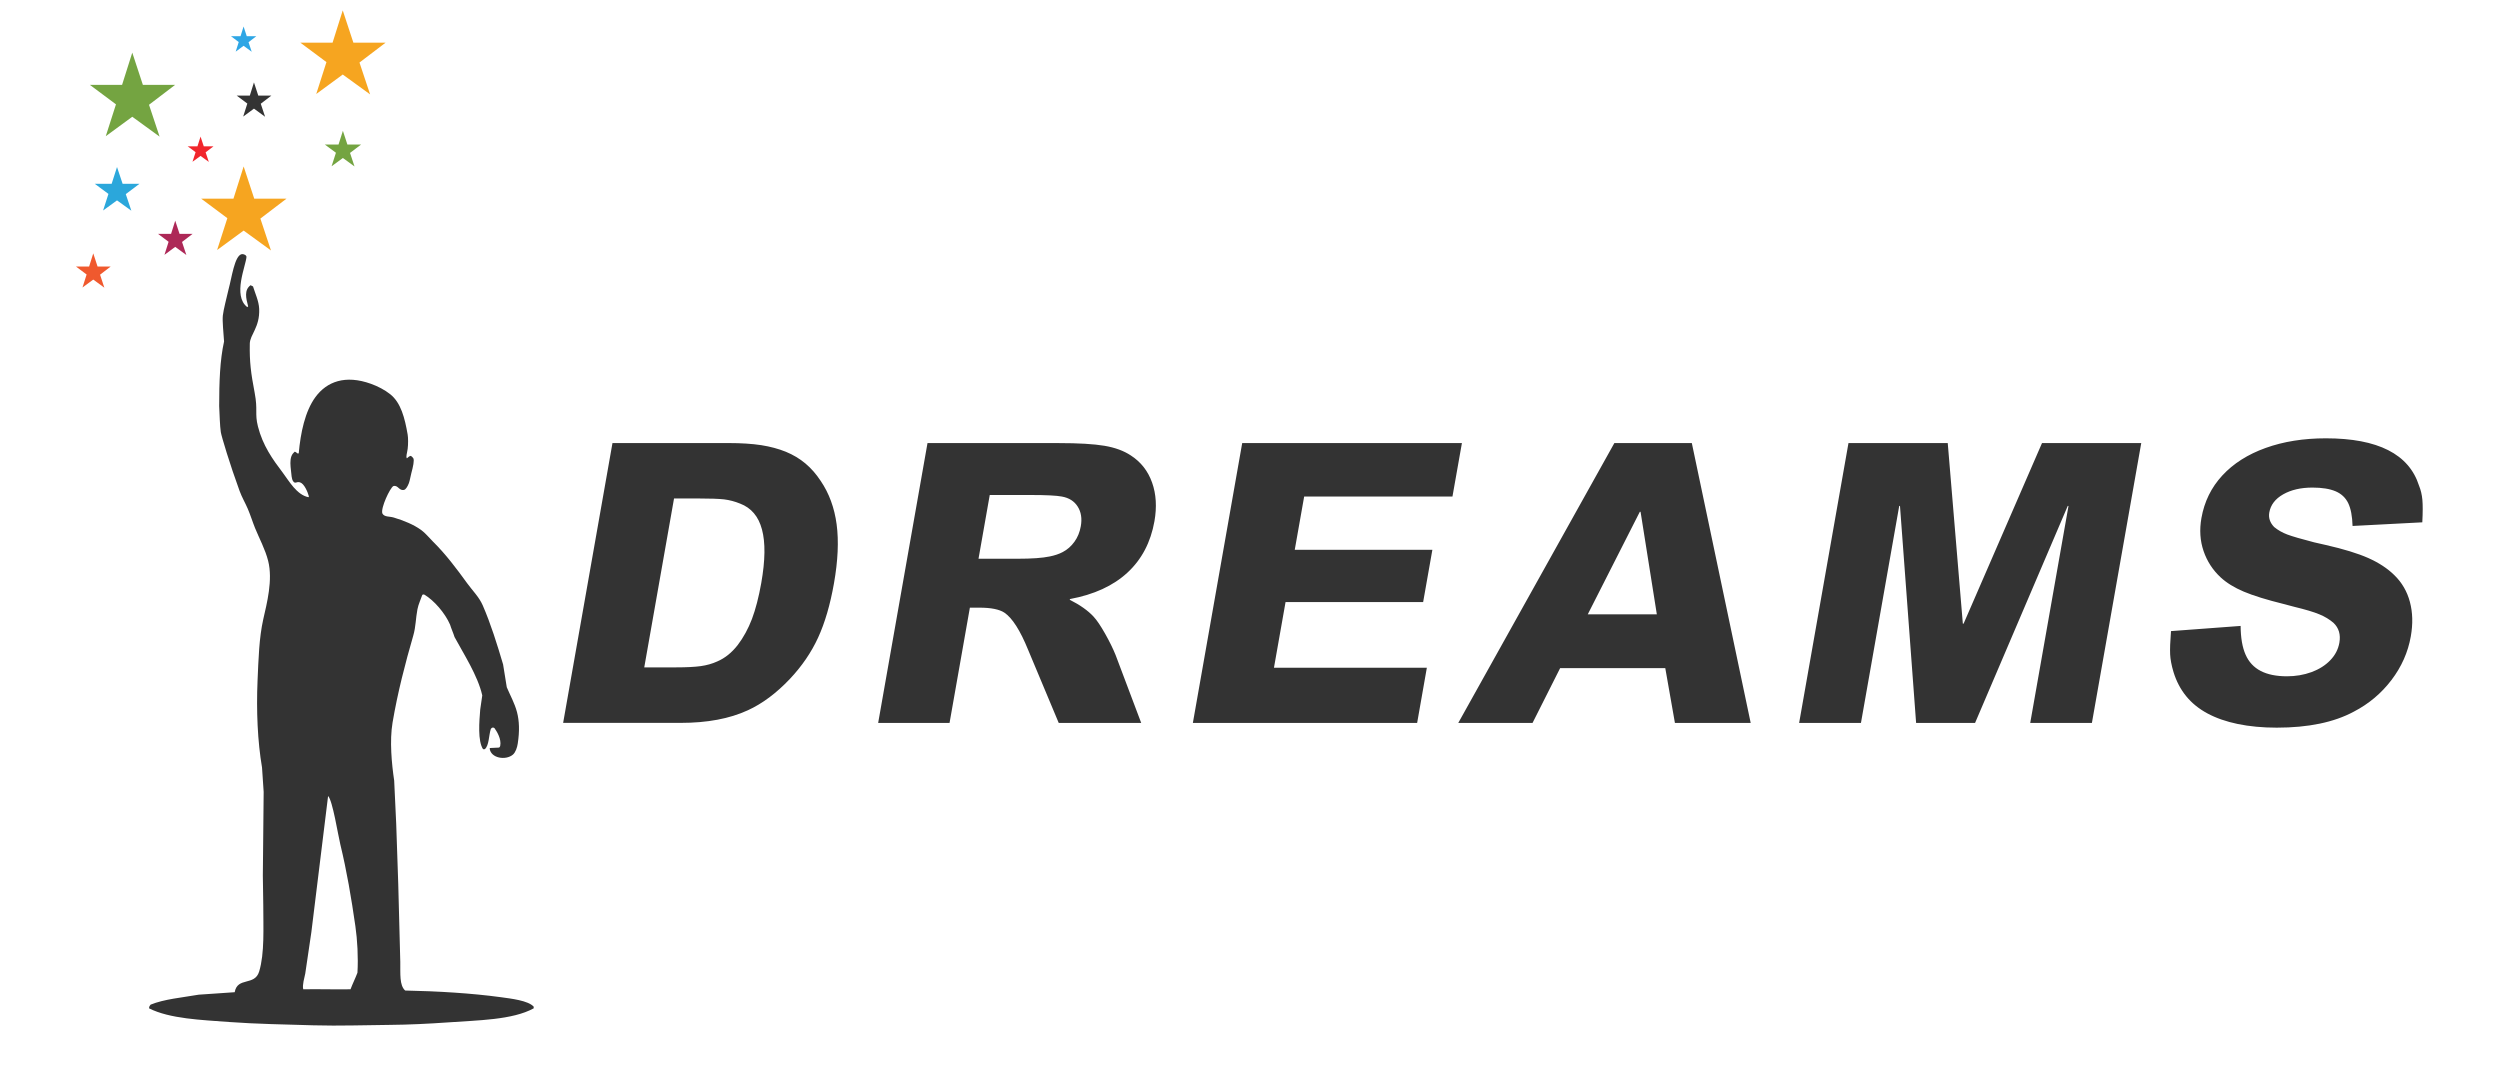 <?xml version="1.0" encoding="utf-8"?>
<!-- Generator: Adobe Illustrator 16.0.0, SVG Export Plug-In . SVG Version: 6.00 Build 0)  -->
<!DOCTYPE svg PUBLIC "-//W3C//DTD SVG 1.1//EN" "http://www.w3.org/Graphics/SVG/1.1/DTD/svg11.dtd">
<svg version="1.1" xmlns="http://www.w3.org/2000/svg" xmlns:xlink="http://www.w3.org/1999/xlink" x="0px" y="0px"
	 width="70.081px" height="30px" viewBox="0 0 70.081 30" enable-background="new 0 0 70.081 30" xml:space="preserve">
<g id="DREAMS_1_" enable-background="new    ">
	<g id="DREAMS">
		<g>
			<path fill-rule="evenodd" clip-rule="evenodd" fill="#333333" d="M23.006,13.481c-0.127-0.193-0.27-0.356-0.43-0.49
				s-0.343-0.243-0.547-0.327c-0.205-0.083-0.435-0.145-0.689-0.185c-0.255-0.039-0.562-0.059-0.918-0.059h-3.253l-1.383,7.844
				h3.296c0.742,0,1.369-0.117,1.881-0.353c0.407-0.186,0.802-0.48,1.183-0.883c0.333-0.354,0.596-0.738,0.787-1.153
				c0.191-0.416,0.339-0.923,0.445-1.522c0.112-0.635,0.137-1.186,0.075-1.653S23.241,13.827,23.006,13.481z M21.34,16.343
				c-0.071,0.399-0.158,0.735-0.261,1.009c-0.104,0.272-0.237,0.517-0.399,0.73c-0.167,0.214-0.357,0.367-0.574,0.46
				c-0.14,0.064-0.293,0.107-0.462,0.131c-0.168,0.023-0.4,0.035-0.696,0.035h-0.888l0.835-4.735h0.658
				c0.35,0,0.599,0.009,0.747,0.026c0.148,0.018,0.297,0.057,0.447,0.118c0.311,0.118,0.516,0.359,0.613,0.725
				C21.459,15.208,21.452,15.708,21.34,16.343z M31.702,12.769c-0.198-0.132-0.446-0.223-0.744-0.273
				c-0.298-0.05-0.723-0.075-1.276-0.075H26l-1.383,7.844h2.001l0.57-3.231h0.268c0.321,0,0.554,0.046,0.698,0.139
				c0.223,0.15,0.445,0.498,0.667,1.044l0.858,2.049h2.312l-0.718-1.904c-0.072-0.179-0.17-0.378-0.295-0.6
				c-0.125-0.221-0.233-0.38-0.323-0.477c-0.159-0.171-0.381-0.328-0.666-0.471l0.003-0.021c0.675-0.125,1.212-0.371,1.613-0.741
				c0.4-0.369,0.652-0.85,0.757-1.441c0.07-0.399,0.049-0.761-0.066-1.083C32.181,13.204,31.983,12.951,31.702,12.769z
				 M30.297,14.754c-0.029,0.164-0.088,0.309-0.178,0.433c-0.09,0.125-0.199,0.221-0.329,0.289
				c-0.102,0.054-0.224,0.095-0.364,0.123c-0.204,0.043-0.503,0.064-0.899,0.064H27.43l0.315-1.787h1.15
				c0.432,0,0.722,0.015,0.87,0.043c0.201,0.036,0.349,0.129,0.445,0.281C30.307,14.352,30.336,14.537,30.297,14.754z
				 M40.716,13.919l0.265-1.498h-6.159l-1.383,7.844h6.287l0.272-1.546h-4.286l0.325-1.841h3.857l0.259-1.466h-3.858l0.264-1.493
				H40.716z M45.254,12.421l-4.375,7.844h2.082l0.773-1.535h2.948l0.27,1.535h2.124l-1.65-7.844H45.254z M44.509,17.221l1.459-2.874
				h0.021l0.456,2.874H44.509z M55.044,17.483h-0.021L54.6,12.421h-2.783l-1.383,7.844h1.733l1.073-6.083h0.021l0.452,6.083h1.653
				l2.598-6.083h0.021l-1.073,6.083h1.729l1.383-7.844h-2.782L55.044,17.483z M64.002,13.858c0.222-0.126,0.495-0.19,0.82-0.19
				c0.271,0,0.487,0.035,0.65,0.104c0.162,0.069,0.28,0.18,0.354,0.332c0.073,0.152,0.114,0.365,0.122,0.64l1.955-0.102
				c0.015-0.282,0.015-0.493,0.002-0.634s-0.044-0.272-0.094-0.394c-0.282-0.884-1.153-1.327-2.612-1.327
				c-0.624,0-1.187,0.09-1.688,0.27s-0.906,0.438-1.215,0.773c-0.309,0.335-0.504,0.733-0.585,1.193
				c-0.058,0.329-0.038,0.636,0.06,0.923s0.258,0.534,0.481,0.741c0.166,0.153,0.382,0.286,0.647,0.398s0.638,0.228,1.116,0.346
				l0.302,0.08c0.311,0.075,0.544,0.145,0.698,0.209c0.155,0.063,0.288,0.145,0.399,0.24c0.149,0.143,0.204,0.328,0.164,0.557
				c-0.033,0.186-0.118,0.35-0.256,0.492c-0.137,0.143-0.313,0.253-0.526,0.332c-0.214,0.078-0.443,0.117-0.689,0.117
				c-0.296,0-0.541-0.05-0.733-0.149c-0.193-0.1-0.335-0.252-0.425-0.457c-0.091-0.206-0.137-0.474-0.139-0.806l-1.952,0.145
				c-0.023,0.292-0.031,0.51-0.024,0.652s0.038,0.309,0.095,0.498c0.079,0.257,0.197,0.481,0.354,0.674
				c0.156,0.192,0.355,0.354,0.597,0.484s0.525,0.229,0.852,0.297c0.327,0.067,0.69,0.102,1.09,0.102
				c0.885,0,1.605-0.149,2.161-0.449c0.42-0.218,0.771-0.513,1.055-0.886c0.283-0.372,0.464-0.78,0.542-1.223
				c0.062-0.35,0.054-0.671-0.025-0.966c-0.078-0.294-0.224-0.545-0.437-0.752c-0.191-0.188-0.435-0.348-0.729-0.479
				c-0.294-0.13-0.691-0.252-1.192-0.366l-0.329-0.075c-0.358-0.093-0.607-0.165-0.746-0.217s-0.263-0.122-0.372-0.211
				c-0.117-0.121-0.163-0.257-0.137-0.407C63.65,14.155,63.78,13.984,64.002,13.858z"/>
		</g>
	</g>
</g>
<g id="星1_1_" enable-background="new    ">
	<g id="星1_3_">
		<g>
			<polygon fill-rule="evenodd" clip-rule="evenodd" fill="#F6A520" points="10.809,1.196 9.906,1.196 9.608,0.291 9.323,1.196 
				8.419,1.196 9.151,1.741 8.865,2.635 9.608,2.089 10.375,2.646 10.077,1.753 			"/>
		</g>
	</g>
</g>
<g id="星1_拷贝_1_" enable-background="new    ">
	<g id="星1_拷贝">
		<g>
			<polygon fill-rule="evenodd" clip-rule="evenodd" fill="#F6A520" points="8.03,5.57 7.127,5.57 6.83,4.666 6.544,5.57 
				5.641,5.57 6.373,6.116 6.086,7.009 6.83,6.464 7.596,7.021 7.299,6.127 			"/>
		</g>
	</g>
</g>
<g id="星1_拷贝_2_1_" enable-background="new    ">
	<g id="星1_拷贝_2_3_">
		<g>
			<polygon fill-rule="evenodd" clip-rule="evenodd" fill="#74A441" points="4.909,2.379 4.005,2.379 3.708,1.475 3.422,2.379 
				2.519,2.379 3.251,2.925 2.965,3.818 3.708,3.273 4.474,3.83 4.177,2.937 			"/>
		</g>
	</g>
</g>
<g id="星1_拷贝_3_1_" enable-background="new    ">
	<g id="星1_拷贝_3">
		<g>
			<polygon fill-rule="evenodd" clip-rule="evenodd" fill="#74A441" points="10.123,4.051 9.738,4.051 9.612,3.667 9.49,4.051 
				9.105,4.051 9.417,4.282 9.295,4.661 9.612,4.429 9.938,4.666 9.812,4.287 			"/>
		</g>
	</g>
</g>
<g id="星1_拷贝_4_1_" enable-background="new    ">
	<g id="星1_拷贝_4_3_">
		<g>
			<polygon fill-rule="evenodd" clip-rule="evenodd" fill="#2BA7DB" points="3.91,5.152 3.437,5.152 3.28,4.682 3.13,5.152 
				2.656,5.152 3.04,5.436 2.89,5.901 3.28,5.617 3.682,5.907 3.526,5.442 			"/>
		</g>
	</g>
</g>
<g id="星1_拷贝_5_1_" enable-background="new    ">
	<g id="星1_拷贝_5">
		<g>
			<polygon fill-rule="evenodd" clip-rule="evenodd" fill="#F1262C" points="5.985,4.102 5.712,4.102 5.622,3.829 5.535,4.102 
				5.261,4.102 5.483,4.266 5.396,4.535 5.622,4.371 5.854,4.539 5.764,4.27 			"/>
		</g>
	</g>
</g>
<g id="星1_拷贝_6_1_" enable-background="new    ">
	<g id="星1_拷贝_6_3_">
		<g>
			<polygon fill-rule="evenodd" clip-rule="evenodd" fill="#AD2857" points="5.4,6.555 5.033,6.555 4.912,6.186 4.796,6.555 
				4.429,6.555 4.726,6.778 4.61,7.144 4.912,6.92 5.224,7.148 5.103,6.783 			"/>
		</g>
	</g>
</g>
<g id="星1_拷贝_7_1_" enable-background="new    ">
	<g id="星1_拷贝_7">
		<g>
			<polygon fill-rule="evenodd" clip-rule="evenodd" fill="#F0592E" points="3.102,7.472 2.735,7.472 2.614,7.102 2.498,7.472 
				2.13,7.472 2.428,7.695 2.312,8.06 2.614,7.837 2.925,8.065 2.805,7.7 			"/>
		</g>
	</g>
</g>
<g id="星1_拷贝_8_1_" enable-background="new    ">
	<g id="星1_拷贝_8_3_">
		<g>
			<polygon fill-rule="evenodd" clip-rule="evenodd" fill="#333333" points="7.607,2.68 7.24,2.68 7.119,2.31 7.003,2.68 
				6.635,2.68 6.933,2.903 6.817,3.268 7.119,3.045 7.431,3.273 7.31,2.908 			"/>
		</g>
	</g>
</g>
<g id="星1_拷贝_9_1_" enable-background="new    ">
	<g id="星1_拷贝_9">
		<g>
			<polygon fill-rule="evenodd" clip-rule="evenodd" fill="#2EA6E5" points="7.185,1.015 6.917,1.015 6.828,0.743 6.743,1.015 
				6.475,1.015 6.692,1.179 6.607,1.448 6.828,1.284 7.056,1.451 6.967,1.183 			"/>
		</g>
	</g>
</g>
<g id="矩形_1_1_" enable-background="new    ">
	<g id="矩形_1_3_">
		<g>
			<path fill-rule="evenodd" clip-rule="evenodd" fill="#333333" d="M14.034,27.953c-0.823-0.112-1.769-0.168-2.676-0.186
				c-0.165-0.147-0.132-0.474-0.137-0.801c-0.019-0.728-0.038-1.454-0.057-2.182c-0.019-0.561-0.038-1.121-0.057-1.683
				c-0.019-0.405-0.038-0.812-0.057-1.218c-0.071-0.479-0.131-1.117-0.046-1.625c0.142-0.841,0.356-1.665,0.583-2.448
				c0.069-0.237,0.068-0.49,0.115-0.73c0.027-0.143,0.097-0.284,0.137-0.406l0.045-0.012c0.287,0.166,0.595,0.532,0.732,0.847
				c0.034,0.112,0.091,0.236,0.126,0.349c0.248,0.461,0.653,1.083,0.777,1.636c-0.015,0.136-0.042,0.26-0.057,0.395
				c-0.027,0.334-0.074,0.884,0.08,1.114h0.046c0.124-0.097,0.114-0.401,0.171-0.568c0.028-0.046,0.068-0.051,0.103-0.023
				c0.065,0.092,0.2,0.306,0.16,0.499c-0.003,0.012-0.013,0.036-0.034,0.046c-0.087,0.008-0.164,0.004-0.251,0.012
				c-0.004,0.004-0.008,0.008-0.011,0.012c0.031,0.276,0.452,0.342,0.651,0.174c0.075-0.063,0.121-0.201,0.137-0.313
				c0.053-0.348,0.044-0.631-0.022-0.882c-0.066-0.25-0.191-0.468-0.286-0.695c-0.034-0.213-0.068-0.426-0.103-0.639
				c-0.169-0.57-0.345-1.138-0.572-1.659c-0.102-0.233-0.292-0.418-0.434-0.615c-0.292-0.403-0.6-0.815-0.961-1.171
				c-0.107-0.106-0.212-0.239-0.332-0.325c-0.213-0.154-0.487-0.263-0.766-0.348c-0.123-0.037-0.265-0.009-0.32-0.116
				c-0.051-0.147,0.214-0.716,0.309-0.766c0.136-0.037,0.159,0.148,0.309,0.104c0.03-0.009,0.086-0.078,0.126-0.186
				c0.029-0.08,0.043-0.185,0.068-0.278c0.05-0.183,0.087-0.359,0.057-0.418c-0.019-0.023-0.031-0.044-0.068-0.069
				c-0.043,0.002-0.08,0.042-0.114,0.069c-0.031-0.05,0.004-0.129,0.023-0.267c0.016-0.125,0.015-0.307,0-0.395
				c-0.08-0.467-0.189-0.898-0.492-1.137c-0.15-0.119-0.345-0.221-0.538-0.29c-0.719-0.258-1.235-0.063-1.555,0.371
				c-0.294,0.4-0.418,1.007-0.469,1.578c-0.054,0.02-0.045-0.03-0.114-0.046c-0.027,0.026-0.072,0.069-0.092,0.128
				c-0.042,0.121-0.028,0.254-0.011,0.406c0.011,0.1,0.017,0.231,0.057,0.29c0.064,0.094,0.09,0.004,0.194,0.035
				c0.12,0.035,0.217,0.27,0.251,0.394c-0.003,0.008-0.007,0.016-0.011,0.023c-0.328-0.063-0.545-0.452-0.72-0.685
				c-0.286-0.377-0.563-0.764-0.698-1.299c-0.093-0.37,0.001-0.454-0.091-0.94c-0.106-0.559-0.147-0.862-0.137-1.381
				c0.004-0.253,0.284-0.455,0.263-0.975C7.256,8.438,7.151,8.222,7.093,8.03C7.07,8.019,7.047,8.007,7.024,7.995
				C6.839,8.132,6.896,8.361,6.956,8.587C6.948,8.595,6.94,8.603,6.933,8.61C6.512,8.29,6.896,7.445,6.91,7.195
				C6.905,7.174,6.887,7.154,6.875,7.148s-0.047-0.03-0.103-0.023C6.574,7.177,6.499,7.774,6.407,8.111
				c-0.057,0.244-0.142,0.57-0.16,0.731C6.229,9.003,6.266,9.33,6.281,9.573c-0.116,0.521-0.137,1.139-0.137,1.81
				c0.012,0.244,0.02,0.559,0.046,0.731c0.017,0.113,0.253,0.902,0.526,1.648c0.067,0.182,0.159,0.336,0.229,0.499
				c0.081,0.189,0.139,0.382,0.206,0.545c0.117,0.288,0.284,0.592,0.366,0.917c0.136,0.536-0.036,1.19-0.137,1.636
				c-0.117,0.517-0.134,1.125-0.16,1.717c-0.037,0.85,0.001,1.709,0.125,2.438c0.016,0.228,0.031,0.456,0.046,0.685
				c-0.008,0.78-0.015,1.563-0.023,2.344l0.012,0.823c0,0.642,0.04,1.356-0.115,1.868c-0.125,0.413-0.61,0.143-0.686,0.58
				c-0.332,0.027-0.674,0.043-1.006,0.069c-0.483,0.083-0.97,0.125-1.35,0.279c-0.027,0.039-0.039,0.037-0.045,0.104
				c0.585,0.295,1.465,0.324,2.241,0.383c0.763,0.057,1.596,0.069,2.367,0.093c0.728,0.021,1.505-0.007,2.15-0.012
				c0.513-0.004,1.087-0.032,1.612-0.069c0.834-0.061,1.816-0.066,2.413-0.395v-0.047C14.807,28.048,14.328,27.993,14.034,27.953z
				 M10.02,27.268c-0.061,0.162-0.133,0.302-0.194,0.464c-0.442,0.008-0.884-0.008-1.326,0c-0.029-0.126,0.033-0.316,0.057-0.441
				l0.171-1.16l0.469-3.817c0.127,0.124,0.279,1.096,0.343,1.357c0.178,0.734,0.307,1.489,0.423,2.298
				C10.017,26.341,10.046,26.843,10.02,27.268z"/>
		</g>
	</g>
</g>
</svg>

